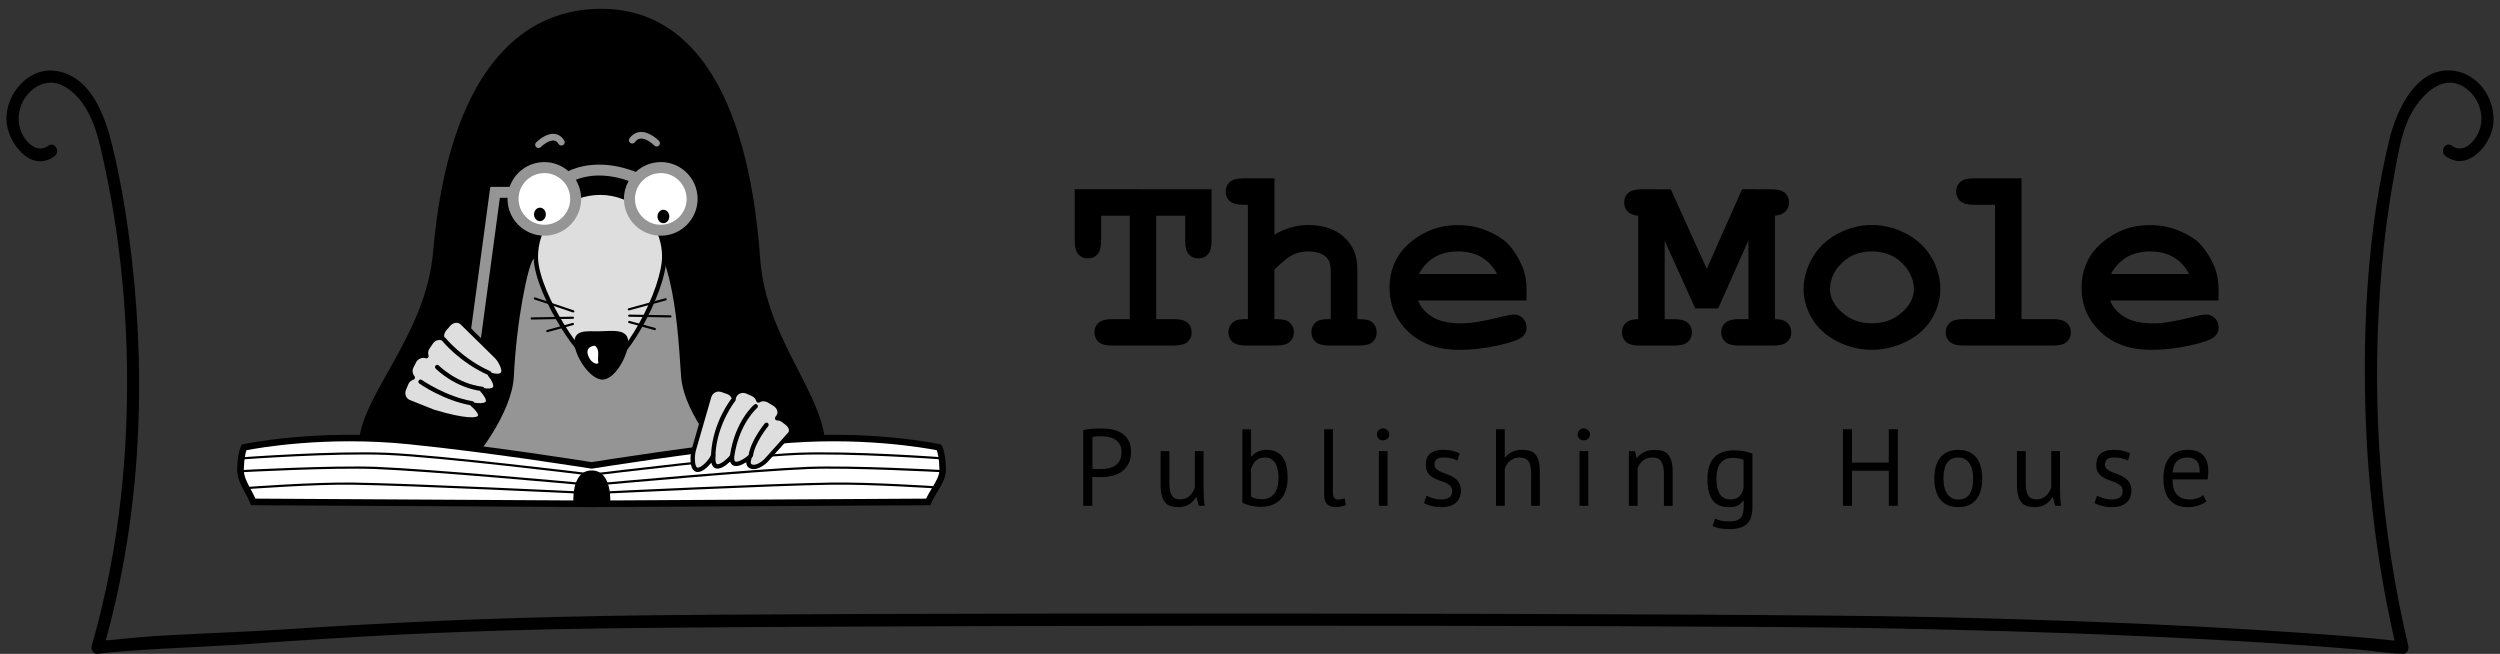 <svg width="195" height="51" viewBox="0 0 195 51" fill="none" xmlns="http://www.w3.org/2000/svg">
<rect x="0" y="0" width="195" height="51" fill="#333333" stroke="none"/>
<g clip-path="url(#clip0_272_5039)">
<path d="M64.408 35.121C64.408 30.742 59.759 26.605 59.295 20.181C58.31 6.653 53.589 0.685 46.903 0.685C39.485 0.685 34.84 7.389 33.791 19.577C33.202 26.428 27.953 30.87 27.953 34.992L46.182 36.434L64.411 35.121H64.408Z" fill="black"/>
<path d="M41.59 20.23C41.183 20.736 40.292 24.922 40.081 29.346C39.937 32.343 36.87 35.94 36.87 35.94L45.96 36.431L55.68 35.989L56.669 35.891C56.669 35.891 53.389 32.494 53.129 29.41C52.978 27.647 52.737 19.569 50.374 18.392C47.594 16.999 47.696 18.105 45.982 17.999C43.654 17.856 42.364 19.267 41.59 20.23Z" fill="#959595"/>
<path d="M41.998 11.548C41.934 11.548 41.866 11.522 41.817 11.473C41.715 11.375 41.715 11.213 41.817 11.111C41.892 11.035 42.575 10.367 43.262 10.446C43.473 10.469 43.775 10.578 44.009 10.96C44.084 11.08 44.047 11.239 43.926 11.314C43.805 11.39 43.647 11.352 43.571 11.231C43.469 11.065 43.349 10.978 43.201 10.96C42.828 10.918 42.337 11.314 42.179 11.473C42.13 11.522 42.062 11.548 41.998 11.548Z" fill="#959595"/>
<path d="M51.22 11.428C51.152 11.428 51.084 11.401 51.035 11.348C50.88 11.19 50.386 10.778 49.975 10.809C49.797 10.82 49.65 10.914 49.518 11.092C49.435 11.205 49.273 11.231 49.16 11.148C49.046 11.065 49.02 10.903 49.103 10.79C49.322 10.488 49.612 10.318 49.941 10.295C50.68 10.246 51.374 10.963 51.405 10.993C51.503 11.095 51.499 11.258 51.397 11.356C51.348 11.405 51.284 11.428 51.22 11.428Z" fill="#959595"/>
<path d="M46.148 36.302C46.148 36.302 53.823 35.057 60.438 34.392C67.611 33.671 73.249 34.894 73.249 34.894C73.249 34.894 73.501 35.294 73.532 36.597C73.55 37.484 72.837 38.137 72.407 39.148L46.148 39.299L19.758 39.148C19.327 38.137 18.742 37.484 18.765 36.597C18.795 35.294 19.048 34.894 19.048 34.894C19.048 34.894 24.686 33.671 31.859 34.392C38.473 35.057 46.148 36.302 46.148 36.302Z" fill="white"/>
<path d="M46.148 39.556L19.584 39.405L19.516 39.25C19.384 38.933 19.233 38.654 19.086 38.386C18.776 37.808 18.486 37.261 18.501 36.593C18.531 35.257 18.795 34.804 18.822 34.758L18.878 34.668L18.984 34.645C19.041 34.634 24.746 33.422 31.874 34.139C38.175 34.774 45.522 35.944 46.141 36.046C46.756 35.947 54.106 34.774 60.408 34.139C67.54 33.422 73.241 34.634 73.298 34.645L73.403 34.668L73.46 34.758C73.49 34.804 73.751 35.257 73.781 36.593C73.796 37.231 73.483 37.744 73.154 38.291C72.973 38.59 72.784 38.899 72.637 39.25L72.569 39.405L46.141 39.556H46.148ZM19.924 38.892L46.148 39.043L72.241 38.892C72.392 38.567 72.566 38.28 72.724 38.02C73.026 37.522 73.29 37.087 73.275 36.6C73.256 35.732 73.132 35.291 73.067 35.117C72.196 34.947 66.924 33.996 60.465 34.645C53.933 35.302 46.265 36.54 46.19 36.551L46.148 36.559L46.107 36.551C46.031 36.54 38.364 35.302 31.832 34.645C25.369 33.996 20.097 34.947 19.226 35.117C19.161 35.291 19.041 35.732 19.018 36.6C19.007 37.133 19.244 37.578 19.542 38.137C19.671 38.374 19.799 38.616 19.924 38.888V38.892Z" fill="black"/>
<path d="M46.748 36.959C46.748 36.959 58.023 35.581 62.132 35.404C66.242 35.226 73.498 35.755 73.498 35.755" fill="white"/>
<path d="M46.76 37.042L46.741 36.872C46.854 36.857 58.068 35.491 62.132 35.317C66.336 35.14 73.437 35.661 73.509 35.668L73.498 35.838C73.426 35.834 66.336 35.309 62.144 35.487C58.084 35.661 46.877 37.027 46.763 37.042H46.76Z" fill="black"/>
<path d="M73.524 36.747C73.524 36.747 66.419 36.366 63.053 36.498C58.842 36.661 47.043 37.744 47.043 37.744" fill="white"/>
<path d="M47.05 37.827L47.035 37.657C47.152 37.646 58.887 36.574 63.049 36.412C66.381 36.283 73.456 36.657 73.528 36.664L73.52 36.834C73.449 36.834 66.381 36.453 63.057 36.585C58.899 36.748 47.167 37.819 47.05 37.827Z" fill="black"/>
<path d="M72.868 38.005C72.868 38.005 67.992 37.676 64.845 37.722C60.374 37.782 47.099 38.42 47.099 38.42" fill="white"/>
<path d="M47.103 38.507L47.096 38.337C47.228 38.329 60.427 37.699 64.845 37.639C67.958 37.597 72.826 37.918 72.875 37.922L72.864 38.091C72.815 38.091 67.958 37.763 64.849 37.808C60.431 37.869 47.239 38.503 47.103 38.507Z" fill="black"/>
<path d="M45.609 36.959C45.609 36.959 34.334 35.581 30.225 35.404C25.976 35.223 18.859 35.755 18.859 35.755" fill="white"/>
<path d="M45.601 37.042C45.488 37.027 34.281 35.661 30.221 35.487C26.029 35.31 18.935 35.831 18.867 35.838L18.856 35.668C18.927 35.664 26.029 35.14 30.232 35.317C34.296 35.491 45.511 36.857 45.624 36.872L45.605 37.042H45.601Z" fill="black"/>
<path d="M18.837 36.748C18.837 36.748 25.942 36.367 29.308 36.499C33.519 36.661 45.318 37.744 45.318 37.744" fill="white"/>
<path d="M45.311 37.827C45.194 37.816 33.462 36.744 29.304 36.586C25.98 36.453 18.912 36.831 18.841 36.835L18.833 36.665C18.905 36.661 25.98 36.283 29.312 36.412C33.474 36.574 45.209 37.646 45.326 37.657L45.311 37.827Z" fill="black"/>
<path d="M19.165 38.073C19.165 38.073 24.369 37.68 27.515 37.722C31.987 37.782 45.262 38.42 45.262 38.42" fill="white"/>
<path d="M45.258 38.507C45.126 38.499 31.93 37.869 27.512 37.809C24.402 37.763 19.222 38.156 19.169 38.16L19.157 37.99C19.21 37.986 24.399 37.597 27.515 37.639C31.934 37.699 45.133 38.333 45.265 38.337L45.258 38.507Z" fill="black"/>
<path d="M44.73 39.299C44.73 39.299 44.499 36.695 46.152 36.695C47.805 36.695 47.597 39.299 47.597 39.299H44.73Z" fill="black"/>
<path d="M41.801 20.087C41.764 17.335 43.975 15.074 46.741 15.036C49.507 14.998 51.775 17.203 51.812 19.954C51.85 22.706 48.56 28.613 46.952 28.636C45.548 28.655 41.839 22.842 41.801 20.09V20.087Z" fill="#DEDEDE"/>
<path d="M46.941 28.806C46.069 28.806 44.703 27.096 43.715 25.492C42.718 23.876 41.647 21.611 41.628 20.09C41.59 17.248 43.881 14.904 46.737 14.866C48.126 14.847 49.427 15.368 50.416 16.327C51.408 17.29 51.963 18.577 51.982 19.954C52.005 21.513 51.046 23.793 50.148 25.405C49.703 26.198 48.163 28.791 46.952 28.81H46.945L46.941 28.806ZM46.805 15.206C46.782 15.206 46.76 15.206 46.737 15.206C44.073 15.24 41.934 17.429 41.968 20.083C41.986 21.532 43.032 23.733 44.005 25.307C45.152 27.164 46.356 28.459 46.941 28.459H46.945C47.605 28.451 48.771 27.152 49.846 25.231C50.952 23.253 51.654 21.181 51.639 19.954C51.62 18.667 51.103 17.467 50.178 16.569C49.269 15.685 48.073 15.202 46.809 15.202L46.805 15.206Z" fill="black"/>
<path d="M44.805 26.726C44.79 25.673 45.79 25.854 46.76 25.839C47.73 25.824 48.986 25.605 49.001 26.658C49.016 27.711 47.971 29.598 47.001 29.61C46.031 29.621 44.82 27.779 44.805 26.722V26.726Z" fill="black"/>
<path d="M46.379 26.964C46.379 26.964 45.613 27.009 45.877 27.73C46.141 28.451 46.752 28.474 46.665 28.232C46.578 27.99 46.839 27.205 46.382 26.964H46.379Z" fill="white"/>
<path d="M61.419 33.03L61.11 32.788C60.955 32.667 60.782 32.614 60.623 32.618L60.721 32.475C60.932 32.169 60.785 31.724 60.404 31.493L60.004 31.252C59.717 31.078 59.382 31.082 59.163 31.237C59.102 31.025 58.948 30.837 58.725 30.735L58.299 30.542C57.887 30.357 57.416 30.535 57.261 30.935L57.234 31.006C57.151 30.81 56.993 30.644 56.774 30.565L56.333 30.41C55.906 30.259 55.446 30.501 55.318 30.931L54.118 35.087C54.001 35.487 53.944 36.491 54.337 36.631C54.729 36.77 55.438 35.989 55.597 35.604L55.65 35.476C55.608 35.864 55.638 36.261 55.857 36.359C56.178 36.502 56.804 35.978 57.102 35.6C57.084 35.846 57.117 36.061 57.261 36.148C57.536 36.314 58.133 35.955 58.476 35.653C58.382 35.925 58.34 36.208 58.487 36.321C58.895 36.653 59.593 36.106 59.77 35.91L61.612 33.852C61.804 33.637 61.717 33.267 61.419 33.033V33.03Z" fill="#DEDEDE"/>
<path d="M54.431 36.819C54.378 36.819 54.325 36.812 54.276 36.793C53.703 36.589 53.854 35.37 53.952 35.042L55.152 30.886C55.223 30.629 55.397 30.422 55.631 30.301C55.865 30.18 56.133 30.161 56.386 30.248L56.827 30.403C56.978 30.455 57.11 30.546 57.216 30.659C57.31 30.531 57.442 30.429 57.597 30.365C57.842 30.263 58.121 30.27 58.367 30.384L58.793 30.576C58.989 30.663 59.148 30.814 59.246 30.999C59.506 30.905 59.819 30.942 60.087 31.105L60.487 31.346C60.736 31.494 60.91 31.727 60.966 31.988C61.004 32.165 60.985 32.339 60.906 32.49C61.012 32.524 61.114 32.581 61.208 32.652L61.517 32.894C61.725 33.056 61.853 33.279 61.872 33.509C61.887 33.683 61.838 33.841 61.729 33.962L59.887 36.019C59.717 36.212 58.91 36.887 58.37 36.45C58.261 36.363 58.208 36.231 58.208 36.053C57.861 36.276 57.434 36.453 57.159 36.287C57.057 36.227 56.989 36.129 56.952 36C56.627 36.314 56.133 36.676 55.774 36.514C55.627 36.446 55.529 36.302 55.484 36.087C55.208 36.442 54.782 36.816 54.423 36.819H54.431ZM56.069 30.538C55.974 30.538 55.876 30.561 55.789 30.606C55.638 30.686 55.529 30.818 55.48 30.98L54.28 35.136C54.159 35.559 54.167 36.393 54.389 36.468C54.627 36.555 55.269 35.936 55.435 35.536L55.487 35.408C55.521 35.328 55.605 35.287 55.688 35.306C55.77 35.328 55.823 35.404 55.816 35.491C55.77 35.925 55.838 36.163 55.925 36.2C56.099 36.28 56.631 35.913 56.967 35.491C57.012 35.43 57.095 35.411 57.163 35.438C57.234 35.464 57.276 35.536 57.272 35.611C57.253 35.853 57.299 35.97 57.348 35.997C57.491 36.083 57.978 35.857 58.363 35.521C58.423 35.468 58.506 35.464 58.57 35.51C58.635 35.551 58.661 35.634 58.635 35.706C58.533 36.004 58.551 36.155 58.589 36.185C58.876 36.416 59.453 35.997 59.638 35.793L61.48 33.736C61.536 33.675 61.54 33.596 61.536 33.543C61.525 33.411 61.438 33.271 61.31 33.169L61 32.928C60.887 32.837 60.748 32.788 60.627 32.796C60.563 32.8 60.502 32.766 60.468 32.709C60.434 32.652 60.442 32.581 60.476 32.528L60.574 32.384C60.653 32.271 60.646 32.147 60.631 32.067C60.593 31.901 60.48 31.746 60.31 31.648L59.91 31.407C59.691 31.274 59.427 31.263 59.253 31.384C59.208 31.414 59.151 31.422 59.099 31.403C59.046 31.384 59.008 31.343 58.993 31.29C58.94 31.116 58.816 30.973 58.65 30.897L58.223 30.705C58.061 30.633 57.88 30.629 57.725 30.693C57.582 30.754 57.472 30.863 57.419 31.003L57.393 31.075C57.367 31.139 57.306 31.184 57.234 31.184C57.167 31.184 57.102 31.142 57.076 31.078C57.008 30.916 56.88 30.791 56.714 30.735L56.272 30.58C56.204 30.557 56.136 30.546 56.069 30.546V30.538Z" fill="black"/>
<path d="M58.944 31.682C58.944 31.682 57.518 32.879 57.11 35.502L58.944 31.682Z" fill="#DEDEDE"/>
<path d="M57.114 35.676C57.114 35.676 57.095 35.676 57.087 35.676C56.993 35.661 56.929 35.574 56.944 35.48C57.355 32.822 58.774 31.607 58.834 31.554C58.906 31.494 59.016 31.501 59.076 31.577C59.136 31.648 59.129 31.758 59.057 31.818C59.042 31.829 57.676 33.011 57.284 35.532C57.269 35.615 57.197 35.676 57.114 35.676Z" fill="black"/>
<path d="M57.219 31.161C57.219 31.161 55.789 32.928 55.638 35.374L57.219 31.161Z" fill="#DEDEDE"/>
<path d="M55.635 35.547C55.635 35.547 55.627 35.547 55.623 35.547C55.529 35.54 55.457 35.461 55.465 35.366C55.62 32.894 57.023 31.131 57.084 31.055C57.144 30.984 57.25 30.973 57.325 31.029C57.397 31.09 57.412 31.195 57.352 31.271C57.336 31.29 55.955 33.03 55.808 35.385C55.801 35.476 55.729 35.547 55.638 35.547H55.635Z" fill="black"/>
<path d="M59.785 33.136C59.785 33.136 58.718 34.434 58.563 35.529L59.785 33.136Z" fill="#DEDEDE"/>
<path d="M58.563 35.699C58.563 35.699 58.548 35.699 58.54 35.699C58.446 35.687 58.382 35.6 58.393 35.506C58.551 34.377 59.608 33.083 59.653 33.026C59.714 32.954 59.823 32.943 59.895 33.003C59.966 33.064 59.978 33.173 59.917 33.245C59.906 33.256 58.876 34.521 58.733 35.555C58.721 35.642 58.646 35.702 58.563 35.702V35.699Z" fill="black"/>
<path d="M42.458 17.958C43.806 17.958 44.899 16.864 44.899 15.515C44.899 14.167 43.806 13.073 42.458 13.073C41.11 13.073 40.017 14.167 40.017 15.515C40.017 16.864 41.11 17.958 42.458 17.958Z" fill="white"/>
<path d="M51.541 17.958C52.889 17.958 53.982 16.864 53.982 15.515C53.982 14.167 52.889 13.073 51.541 13.073C50.192 13.073 49.099 14.167 49.099 15.515C49.099 16.864 50.192 17.958 51.541 17.958Z" fill="white"/>
<path d="M51.541 12.643C50.79 12.643 50.107 12.937 49.593 13.409C46.903 12.367 45.032 13.009 44.337 13.349C43.831 12.911 43.179 12.643 42.458 12.643C41.205 12.643 40.137 13.454 39.749 14.575H38.243L35.998 31.206L36.847 31.32L38.99 15.429H39.59C39.59 15.455 39.587 15.481 39.587 15.512C39.587 17.097 40.873 18.384 42.458 18.384C44.043 18.384 45.33 17.097 45.33 15.512C45.33 14.968 45.175 14.459 44.911 14.024C45.563 13.756 46.997 13.394 49.035 14.111C48.801 14.527 48.669 15.002 48.669 15.512C48.669 17.097 49.956 18.384 51.541 18.384C53.125 18.384 54.412 17.097 54.412 15.512C54.412 13.926 53.125 12.639 51.541 12.639V12.643ZM42.462 17.531C41.352 17.531 40.447 16.625 40.447 15.515C40.447 14.406 41.352 13.5 42.462 13.5C43.571 13.5 44.477 14.406 44.477 15.515C44.477 16.625 43.571 17.531 42.462 17.531ZM51.541 17.531C50.431 17.531 49.526 16.625 49.526 15.515C49.526 14.406 50.431 13.5 51.541 13.5C52.65 13.5 53.556 14.406 53.556 15.515C53.556 16.625 52.65 17.531 51.541 17.531Z" fill="#959595"/>
<path d="M42.115 17.248C42.369 17.248 42.575 17.013 42.575 16.723C42.575 16.433 42.369 16.198 42.115 16.198C41.86 16.198 41.654 16.433 41.654 16.723C41.654 17.013 41.86 17.248 42.115 17.248Z" fill="black"/>
<path d="M51.744 17.41C51.998 17.41 52.205 17.175 52.205 16.886C52.205 16.596 51.998 16.361 51.744 16.361C51.49 16.361 51.284 16.596 51.284 16.886C51.284 17.175 51.49 17.41 51.744 17.41Z" fill="black"/>
<path d="M38.715 27.806L36.043 25.182C35.768 24.911 35.285 24.967 34.991 25.303L34.681 25.658C34.492 25.877 34.428 26.152 34.492 26.386C34.187 26.288 33.828 26.409 33.628 26.707L33.364 27.096C33.217 27.311 33.191 27.568 33.262 27.787C32.904 27.666 32.496 27.817 32.315 28.168L32.1 28.587C31.949 28.881 32.002 29.221 32.202 29.455C31.983 29.519 31.787 29.678 31.689 29.916L31.508 30.35C31.334 30.765 31.53 31.233 31.938 31.373L33.798 32.12C36.017 32.788 37.273 32.879 37.432 32.498C37.541 32.237 37.202 31.841 36.858 31.561C37.315 31.656 37.9 31.671 38.036 31.407C38.16 31.165 37.892 30.75 37.59 30.429C37.983 30.512 38.432 30.516 38.579 30.297C38.749 30.044 38.489 29.561 38.213 29.229C38.583 29.338 39.013 29.38 39.187 29.183C39.462 28.87 38.971 28.059 38.715 27.806Z" fill="#DEDEDE"/>
<path d="M36.741 32.89C36.096 32.89 35.096 32.686 33.753 32.282L31.878 31.531C31.651 31.452 31.466 31.282 31.361 31.052C31.251 30.81 31.247 30.531 31.353 30.282L31.534 29.848C31.617 29.644 31.764 29.481 31.949 29.376C31.81 29.104 31.81 28.783 31.949 28.504L32.164 28.085C32.338 27.749 32.693 27.556 33.055 27.572C33.047 27.371 33.108 27.168 33.225 26.994L33.489 26.605C33.678 26.326 33.987 26.167 34.304 26.175C34.308 25.948 34.398 25.722 34.56 25.537L34.87 25.182C35.055 24.967 35.315 24.839 35.579 24.831C35.809 24.82 36.017 24.899 36.172 25.054L38.843 27.677C39.122 27.953 39.696 28.866 39.326 29.289C39.16 29.478 38.873 29.504 38.613 29.474C38.779 29.753 38.915 30.119 38.734 30.384C38.587 30.602 38.281 30.652 38.005 30.644C38.183 30.901 38.33 31.225 38.198 31.478C38.058 31.746 37.681 31.795 37.353 31.788C37.549 32.018 37.707 32.305 37.602 32.558C37.511 32.777 37.228 32.886 36.753 32.886L36.741 32.89ZM33.013 27.915C32.791 27.915 32.576 28.04 32.466 28.243L32.251 28.662C32.138 28.885 32.168 29.149 32.33 29.342C32.368 29.387 32.379 29.448 32.364 29.5C32.349 29.553 32.304 29.599 32.247 29.617C32.066 29.67 31.919 29.802 31.847 29.98L31.666 30.414C31.598 30.576 31.602 30.757 31.67 30.912C31.734 31.055 31.851 31.161 31.994 31.21L33.866 31.958C36.496 32.746 37.221 32.565 37.277 32.429C37.322 32.316 37.157 32.022 36.753 31.69C36.692 31.64 36.673 31.554 36.708 31.482C36.741 31.41 36.817 31.372 36.896 31.388C37.44 31.497 37.824 31.441 37.889 31.32C37.945 31.214 37.817 30.904 37.473 30.538C37.421 30.485 37.413 30.402 37.451 30.338C37.489 30.274 37.564 30.24 37.636 30.255C38.077 30.35 38.379 30.297 38.447 30.195C38.538 30.063 38.379 29.685 38.089 29.334C38.039 29.278 38.036 29.195 38.077 29.13C38.119 29.066 38.198 29.04 38.27 29.062C38.643 29.176 38.968 29.18 39.062 29.07C39.221 28.885 38.881 28.202 38.598 27.926L35.926 25.303C35.84 25.22 35.719 25.175 35.587 25.178C35.417 25.186 35.247 25.269 35.123 25.412L34.813 25.767C34.67 25.933 34.609 26.152 34.658 26.341C34.674 26.401 34.658 26.465 34.609 26.507C34.564 26.549 34.5 26.564 34.44 26.545C34.194 26.469 33.919 26.571 33.768 26.798L33.504 27.186C33.394 27.349 33.364 27.549 33.425 27.73C33.444 27.79 33.425 27.858 33.383 27.904C33.338 27.949 33.27 27.964 33.21 27.945C33.145 27.922 33.081 27.911 33.013 27.911V27.915Z" fill="black"/>
<path d="M36.824 31.625C36.824 31.625 36.806 31.625 36.798 31.625C34.647 31.267 32.783 29.972 32.704 29.916C32.628 29.863 32.61 29.753 32.662 29.678C32.715 29.599 32.825 29.58 32.9 29.636C32.919 29.648 34.779 30.942 36.851 31.29C36.945 31.305 37.005 31.395 36.99 31.486C36.975 31.569 36.904 31.629 36.821 31.629L36.824 31.625Z" fill="black"/>
<path d="M37.613 30.505C37.613 30.505 37.598 30.505 37.594 30.505C35.489 30.255 34.04 28.81 33.979 28.749C33.911 28.681 33.915 28.576 33.979 28.508C34.047 28.44 34.157 28.44 34.221 28.508C34.236 28.523 35.651 29.931 37.632 30.165C37.726 30.176 37.794 30.263 37.783 30.354C37.772 30.44 37.7 30.505 37.613 30.505Z" fill="black"/>
<path d="M38.172 29.281C38.149 29.281 38.126 29.278 38.104 29.266C35.851 28.266 34.53 26.635 34.474 26.567C34.413 26.492 34.428 26.386 34.5 26.326C34.575 26.265 34.681 26.281 34.742 26.352C34.753 26.367 36.07 27.987 38.239 28.953C38.326 28.991 38.364 29.093 38.326 29.18C38.3 29.244 38.236 29.281 38.168 29.281H38.172Z" fill="black"/>
<path d="M49.05 24.216C49.012 24.216 48.978 24.19 48.967 24.152C48.956 24.107 48.982 24.058 49.028 24.046L51.895 23.265C51.941 23.253 51.99 23.28 52.001 23.325C52.012 23.37 51.986 23.42 51.941 23.431L49.073 24.212C49.073 24.212 49.058 24.212 49.05 24.212V24.216Z" fill="black"/>
<path d="M52.291 24.763L49.077 24.707C49.027 24.707 48.99 24.665 48.993 24.62C48.993 24.571 49.042 24.537 49.08 24.537L52.295 24.593C52.344 24.593 52.382 24.635 52.378 24.68C52.378 24.726 52.34 24.763 52.291 24.763Z" fill="black"/>
<path d="M51.076 25.749C51.076 25.749 51.061 25.749 51.054 25.749L49.058 25.198C49.012 25.186 48.986 25.137 48.997 25.092C49.009 25.047 49.058 25.02 49.103 25.031L51.099 25.582C51.144 25.594 51.171 25.643 51.159 25.688C51.148 25.726 51.114 25.752 51.076 25.752V25.749Z" fill="black"/>
<path d="M44.715 24.374C44.715 24.374 44.696 24.374 44.688 24.371L41.696 23.363C41.651 23.348 41.628 23.299 41.643 23.253C41.658 23.208 41.707 23.185 41.752 23.201L44.745 24.208C44.79 24.223 44.813 24.272 44.797 24.318C44.786 24.352 44.752 24.374 44.718 24.374H44.715Z" fill="black"/>
<path d="M41.473 24.925C41.428 24.925 41.39 24.888 41.386 24.842C41.386 24.793 41.424 24.756 41.469 24.756L44.684 24.699C44.73 24.695 44.771 24.737 44.771 24.782C44.771 24.831 44.733 24.869 44.688 24.869L41.473 24.925Z" fill="black"/>
<path d="M42.688 25.911C42.651 25.911 42.617 25.884 42.605 25.846C42.594 25.801 42.62 25.752 42.666 25.741L44.662 25.19C44.707 25.178 44.756 25.205 44.767 25.25C44.779 25.295 44.752 25.344 44.707 25.356L42.711 25.907C42.711 25.907 42.696 25.907 42.688 25.907V25.911Z" fill="black"/>
<path d="M90.183 16.827V24.891H91.571C92.067 24.891 92.421 24.988 92.633 25.179C92.845 25.369 92.951 25.621 92.951 25.926C92.951 26.232 92.845 26.475 92.633 26.665C92.421 26.855 92.067 26.953 91.571 26.953H86.747C86.251 26.953 85.898 26.855 85.685 26.665C85.473 26.475 85.367 26.223 85.367 25.918C85.367 25.612 85.473 25.369 85.685 25.179C85.898 24.988 86.251 24.891 86.747 24.891H88.122V16.827H85.889V18.777C85.889 19.273 85.791 19.627 85.601 19.839C85.411 20.052 85.159 20.158 84.854 20.158C84.549 20.158 84.306 20.052 84.115 19.839C83.925 19.627 83.828 19.273 83.828 18.777V14.756L94.503 14.765V18.777C94.503 19.273 94.406 19.627 94.216 19.839C94.026 20.052 93.774 20.158 93.469 20.158C93.163 20.158 92.92 20.052 92.73 19.839C92.54 19.627 92.443 19.273 92.443 18.777V16.827H90.183Z" fill="black"/>
<path d="M99.408 13.911V18.304C99.837 18.048 100.27 17.862 100.708 17.738C101.146 17.614 101.592 17.552 102.039 17.552C102.751 17.552 103.383 17.672 103.941 17.915C104.498 18.158 104.958 18.539 105.325 19.056C105.692 19.574 105.873 20.233 105.873 21.02V24.891C106.395 24.891 106.736 24.94 106.899 25.041C107.222 25.249 107.381 25.546 107.381 25.926C107.381 26.227 107.279 26.475 107.072 26.665C106.864 26.855 106.51 26.953 106.015 26.953H103.662C103.171 26.953 102.822 26.855 102.61 26.665C102.397 26.475 102.291 26.223 102.291 25.917C102.291 25.541 102.45 25.249 102.773 25.041C102.941 24.935 103.282 24.882 103.799 24.891V21.162C103.799 20.631 103.68 20.259 103.436 20.047C103.122 19.76 102.654 19.614 102.039 19.614C101.584 19.614 101.181 19.702 100.827 19.879C100.474 20.056 100 20.441 99.403 21.029V24.891C99.934 24.891 100.275 24.94 100.429 25.041C100.757 25.249 100.92 25.546 100.92 25.926C100.92 26.227 100.814 26.475 100.602 26.665C100.39 26.855 100.036 26.953 99.54 26.953H97.197C96.701 26.953 96.347 26.855 96.135 26.665C95.923 26.475 95.817 26.223 95.817 25.917C95.817 25.541 95.981 25.249 96.308 25.041C96.467 24.935 96.812 24.882 97.334 24.891V15.973H96.98C96.485 15.973 96.131 15.876 95.919 15.685C95.706 15.495 95.6 15.243 95.6 14.938C95.6 14.632 95.706 14.389 95.919 14.199C96.131 14.009 96.485 13.911 96.98 13.911H99.39H99.408Z" fill="black"/>
<path d="M119.06 23.436H110.605C110.817 23.971 111.198 24.405 111.746 24.732C112.29 25.059 113.033 25.223 113.962 25.223C114.727 25.223 115.739 25.059 117.008 24.732C117.53 24.599 117.893 24.533 118.096 24.533C118.371 24.533 118.601 24.63 118.791 24.825C118.976 25.02 119.074 25.263 119.074 25.559C119.074 25.829 118.972 26.055 118.773 26.245C118.503 26.493 117.853 26.727 116.814 26.953C115.775 27.178 114.775 27.289 113.82 27.289C112.17 27.289 110.853 26.824 109.866 25.891C108.88 24.958 108.385 23.812 108.385 22.454C108.385 21.007 108.92 19.826 109.99 18.919C111.061 18.012 112.29 17.557 113.683 17.557C114.519 17.557 115.288 17.703 115.991 17.999C116.69 18.295 117.212 18.614 117.552 18.954C118.034 19.45 118.432 20.065 118.746 20.795C118.959 21.304 119.069 21.896 119.069 22.564V23.44L119.06 23.436ZM116.779 21.374C116.465 20.786 116.053 20.344 115.54 20.052C115.032 19.76 114.426 19.614 113.723 19.614C113.02 19.614 112.423 19.76 111.914 20.052C111.405 20.344 110.99 20.786 110.667 21.374H116.779Z" fill="black"/>
<path d="M129.846 18.751V24.896H130.589C131.085 24.896 131.438 24.993 131.651 25.183C131.863 25.373 131.969 25.625 131.969 25.931C131.969 26.236 131.863 26.479 131.651 26.669C131.438 26.86 131.085 26.957 130.589 26.957H127.887C127.392 26.957 127.038 26.86 126.826 26.669C126.614 26.479 126.508 26.227 126.508 25.922C126.508 25.617 126.614 25.373 126.817 25.183C127.025 24.993 127.348 24.896 127.781 24.896V16.831C127.419 16.8 127.144 16.689 126.963 16.499C126.777 16.314 126.684 16.079 126.684 15.796C126.684 15.486 126.791 15.239 127.003 15.048C127.215 14.858 127.569 14.761 128.064 14.761L130.324 14.77L133.128 20.972L135.883 14.756L138.165 14.765C138.66 14.765 139.014 14.858 139.226 15.048C139.438 15.234 139.545 15.486 139.545 15.791C139.545 16.075 139.452 16.309 139.262 16.495C139.076 16.681 138.802 16.791 138.448 16.827V24.891C138.881 24.891 139.204 24.988 139.412 25.183C139.62 25.378 139.721 25.625 139.721 25.926C139.721 26.227 139.615 26.475 139.403 26.665C139.191 26.855 138.837 26.953 138.342 26.953H135.626C135.135 26.953 134.786 26.855 134.574 26.665C134.362 26.475 134.255 26.223 134.255 25.918C134.255 25.612 134.362 25.369 134.574 25.179C134.786 24.988 135.135 24.891 135.626 24.891H136.378V18.747L134.017 24.055H132.226L129.833 18.747L129.846 18.751Z" fill="black"/>
<path d="M151.343 22.56C151.343 23.352 151.122 24.117 150.684 24.856C150.246 25.594 149.592 26.187 148.725 26.625C147.858 27.063 146.952 27.284 146.005 27.284C145.059 27.284 144.17 27.067 143.312 26.634C142.454 26.201 141.8 25.612 141.353 24.869C140.902 24.126 140.681 23.347 140.681 22.538C140.681 21.728 140.907 20.905 141.366 20.109C141.826 19.313 142.476 18.689 143.33 18.233C144.183 17.778 145.077 17.548 146.01 17.548C146.943 17.548 147.85 17.782 148.721 18.247C149.588 18.711 150.242 19.339 150.684 20.127C151.127 20.914 151.348 21.724 151.348 22.555L151.343 22.56ZM149.282 22.569C149.282 21.905 149.044 21.294 148.57 20.737C147.92 19.985 147.067 19.609 146.005 19.609C145.072 19.609 144.298 19.905 143.675 20.503C143.051 21.1 142.742 21.79 142.742 22.573C142.742 23.214 143.056 23.816 143.688 24.378C144.316 24.94 145.09 25.218 146.01 25.218C146.93 25.218 147.712 24.94 148.34 24.378C148.968 23.82 149.287 23.214 149.287 22.564L149.282 22.569Z" fill="black"/>
<path d="M157.676 13.911V24.891H160.148C160.643 24.891 160.997 24.988 161.209 25.179C161.422 25.369 161.528 25.621 161.528 25.926C161.528 26.232 161.422 26.475 161.209 26.665C160.997 26.855 160.643 26.953 160.148 26.953H153.143C152.648 26.953 152.294 26.855 152.082 26.665C151.869 26.475 151.763 26.223 151.763 25.917C151.763 25.612 151.869 25.369 152.082 25.179C152.294 24.988 152.648 24.891 153.143 24.891H155.615V15.973H153.957C153.466 15.973 153.117 15.876 152.9 15.685C152.688 15.495 152.577 15.243 152.577 14.938C152.577 14.632 152.683 14.389 152.895 14.199C153.108 14.009 153.461 13.911 153.957 13.911H157.676Z" fill="black"/>
<path d="M173.039 23.436H164.584C164.796 23.971 165.176 24.405 165.725 24.732C166.268 25.059 167.011 25.223 167.94 25.223C168.705 25.223 169.718 25.059 170.987 24.732C171.509 24.599 171.872 24.533 172.075 24.533C172.349 24.533 172.579 24.63 172.769 24.825C172.955 25.02 173.052 25.263 173.052 25.559C173.052 25.829 172.951 26.055 172.752 26.245C172.482 26.493 171.832 26.727 170.792 26.953C169.753 27.178 168.754 27.289 167.799 27.289C166.149 27.289 164.831 26.824 163.845 25.891C162.859 24.958 162.364 23.812 162.364 22.454C162.364 21.007 162.899 19.826 163.969 18.919C165.039 18.012 166.268 17.557 167.661 17.557C168.497 17.557 169.267 17.703 169.97 17.999C170.673 18.295 171.19 18.614 171.531 18.954C172.013 19.45 172.411 20.065 172.725 20.795C172.937 21.304 173.048 21.896 173.048 22.564V23.44L173.039 23.436ZM170.757 21.374C170.443 20.786 170.032 20.344 169.523 20.052C169.015 19.76 168.409 19.614 167.706 19.614C167.003 19.614 166.406 19.76 165.897 20.052C165.388 20.344 164.973 20.786 164.65 21.374H170.762H170.757Z" fill="black"/>
<path d="M84.496 33.544C84.713 33.491 84.947 33.46 85.195 33.442C85.442 33.425 85.69 33.416 85.938 33.416C86.198 33.416 86.464 33.442 86.734 33.491C87.003 33.54 87.251 33.637 87.472 33.774C87.693 33.911 87.874 34.097 88.011 34.336C88.153 34.575 88.219 34.88 88.219 35.247C88.219 35.614 88.153 35.92 88.025 36.167C87.892 36.419 87.72 36.623 87.503 36.778C87.286 36.933 87.039 37.048 86.76 37.114C86.481 37.18 86.194 37.216 85.898 37.216H85.756C85.69 37.216 85.624 37.216 85.553 37.216C85.482 37.216 85.411 37.207 85.345 37.203C85.278 37.198 85.23 37.189 85.199 37.185V39.454H84.491V33.544H84.496ZM85.955 34.031C85.809 34.031 85.663 34.031 85.531 34.039C85.398 34.048 85.287 34.062 85.208 34.084V36.557C85.234 36.57 85.283 36.574 85.345 36.579C85.407 36.579 85.473 36.583 85.539 36.588C85.606 36.588 85.672 36.588 85.734 36.588H85.871C86.066 36.588 86.256 36.57 86.446 36.53C86.636 36.49 86.809 36.428 86.963 36.331C87.118 36.234 87.242 36.097 87.335 35.924C87.428 35.752 87.476 35.522 87.476 35.252C87.476 35.017 87.432 34.822 87.344 34.668C87.255 34.513 87.14 34.385 86.994 34.292C86.848 34.199 86.685 34.132 86.504 34.093C86.322 34.053 86.141 34.031 85.96 34.031H85.955Z" fill="black"/>
<path d="M91.213 35.19V37.618C91.213 37.84 91.227 38.034 91.253 38.202C91.28 38.37 91.324 38.508 91.386 38.618C91.448 38.729 91.532 38.813 91.642 38.87C91.748 38.928 91.885 38.954 92.053 38.954C92.208 38.954 92.341 38.932 92.46 38.883C92.58 38.835 92.686 38.769 92.779 38.684C92.872 38.6 92.956 38.503 93.026 38.392C93.097 38.282 93.155 38.163 93.199 38.039V35.19H93.88V38.242C93.88 38.446 93.889 38.658 93.902 38.879C93.915 39.1 93.942 39.291 93.973 39.454H93.504L93.332 38.782H93.287C93.155 39.003 92.982 39.189 92.761 39.335C92.54 39.481 92.257 39.556 91.916 39.556C91.691 39.556 91.487 39.529 91.315 39.476C91.142 39.423 90.997 39.326 90.882 39.189C90.767 39.052 90.678 38.87 90.616 38.64C90.554 38.41 90.528 38.118 90.528 37.764V35.19H91.209H91.213Z" fill="black"/>
<path d="M96.9 33.487H97.581V35.61H97.617C97.749 35.446 97.913 35.318 98.117 35.225C98.32 35.132 98.537 35.088 98.775 35.088C99.328 35.088 99.739 35.265 100.018 35.614C100.292 35.968 100.434 36.512 100.434 37.251C100.434 37.99 100.252 38.561 99.89 38.95C99.527 39.335 99.014 39.529 98.355 39.529C98.037 39.529 97.749 39.494 97.489 39.428C97.228 39.361 97.033 39.286 96.905 39.206V33.482L96.9 33.487ZM98.656 35.685C98.373 35.685 98.143 35.765 97.966 35.924C97.789 36.083 97.661 36.309 97.581 36.596V38.746C97.688 38.808 97.82 38.857 97.975 38.888C98.13 38.919 98.289 38.937 98.453 38.937C98.837 38.937 99.147 38.8 99.377 38.525C99.607 38.251 99.722 37.826 99.722 37.247C99.722 37.026 99.7 36.818 99.66 36.623C99.62 36.428 99.558 36.265 99.474 36.128C99.39 35.99 99.279 35.884 99.147 35.805C99.014 35.725 98.851 35.685 98.656 35.685Z" fill="black"/>
<path d="M103.967 38.406C103.967 38.605 104.003 38.746 104.069 38.831C104.135 38.914 104.233 38.959 104.361 38.959C104.436 38.959 104.516 38.954 104.6 38.941C104.684 38.928 104.781 38.906 104.891 38.866L104.967 39.401C104.874 39.445 104.75 39.485 104.586 39.512C104.423 39.538 104.286 39.556 104.166 39.556C103.91 39.556 103.702 39.485 103.534 39.339C103.37 39.193 103.286 38.95 103.286 38.6V33.482H103.967V38.401V38.406Z" fill="black"/>
<path d="M107.403 33.894C107.403 33.761 107.448 33.65 107.536 33.557C107.624 33.464 107.735 33.416 107.872 33.416C108.009 33.416 108.124 33.464 108.221 33.557C108.319 33.65 108.367 33.765 108.367 33.894C108.367 34.022 108.319 34.132 108.221 34.217C108.124 34.3 108.009 34.345 107.872 34.345C107.735 34.345 107.624 34.3 107.536 34.217C107.448 34.132 107.403 34.022 107.403 33.894ZM107.549 35.19H108.23V39.454H107.549V35.19Z" fill="black"/>
<path d="M113.272 38.295C113.272 38.123 113.219 37.99 113.117 37.892C113.015 37.795 112.887 37.716 112.737 37.649C112.586 37.583 112.423 37.521 112.241 37.463C112.06 37.401 111.896 37.326 111.746 37.233C111.596 37.141 111.467 37.021 111.366 36.871C111.264 36.725 111.211 36.526 111.211 36.273C111.211 35.862 111.326 35.566 111.56 35.375C111.795 35.185 112.117 35.088 112.533 35.088C112.838 35.088 113.099 35.114 113.307 35.167C113.515 35.221 113.696 35.287 113.847 35.358L113.683 35.92C113.55 35.858 113.395 35.8 113.21 35.752C113.024 35.703 112.829 35.681 112.617 35.681C112.365 35.681 112.184 35.725 112.069 35.809C111.954 35.893 111.892 36.043 111.892 36.251C111.892 36.397 111.945 36.512 112.047 36.596C112.148 36.68 112.277 36.751 112.427 36.818C112.577 36.884 112.741 36.946 112.922 37.008C113.104 37.07 113.267 37.154 113.418 37.255C113.568 37.357 113.696 37.486 113.798 37.645C113.9 37.8 113.953 38.008 113.953 38.264C113.953 38.446 113.922 38.618 113.864 38.777C113.802 38.937 113.714 39.074 113.586 39.189C113.462 39.304 113.307 39.392 113.121 39.459C112.936 39.525 112.719 39.556 112.467 39.556C112.144 39.556 111.865 39.525 111.64 39.463C111.414 39.401 111.224 39.326 111.069 39.242L111.273 38.662C111.405 38.737 111.574 38.804 111.786 38.866C111.998 38.928 112.21 38.959 112.427 38.959C112.67 38.959 112.874 38.91 113.033 38.813C113.192 38.715 113.272 38.543 113.272 38.291V38.295Z" fill="black"/>
<path d="M119.427 39.454V37.026C119.427 36.804 119.414 36.61 119.388 36.442C119.361 36.274 119.317 36.136 119.246 36.021C119.18 35.911 119.087 35.827 118.968 35.769C118.853 35.712 118.698 35.685 118.512 35.685C118.247 35.685 118.004 35.774 117.787 35.946C117.57 36.119 117.433 36.344 117.371 36.614V39.454H116.69V33.482H117.371V35.667H117.407C117.552 35.491 117.734 35.349 117.942 35.247C118.149 35.141 118.406 35.088 118.711 35.088C118.95 35.088 119.158 35.114 119.335 35.168C119.512 35.221 119.657 35.318 119.772 35.455C119.887 35.592 119.976 35.774 120.029 36.004C120.082 36.234 120.109 36.526 120.109 36.88V39.454H119.427Z" fill="black"/>
<path d="M123.058 33.894C123.058 33.761 123.102 33.65 123.191 33.557C123.279 33.464 123.39 33.416 123.527 33.416C123.664 33.416 123.779 33.464 123.876 33.557C123.974 33.65 124.022 33.765 124.022 33.894C124.022 34.022 123.974 34.132 123.876 34.217C123.779 34.3 123.664 34.345 123.527 34.345C123.39 34.345 123.279 34.3 123.191 34.217C123.102 34.132 123.058 34.022 123.058 33.894ZM123.204 35.19H123.885V39.454H123.204V35.19Z" fill="black"/>
<path d="M129.785 39.454V37.026C129.785 36.583 129.723 36.247 129.594 36.021C129.466 35.796 129.232 35.685 128.891 35.685C128.591 35.685 128.343 35.765 128.144 35.928C127.949 36.092 127.812 36.295 127.733 36.539V39.454H127.052V35.19H127.529L127.657 35.712H127.693C127.83 35.53 128.011 35.38 128.241 35.265C128.471 35.15 128.745 35.092 129.064 35.092C129.298 35.092 129.501 35.119 129.678 35.172C129.855 35.225 130.001 35.322 130.116 35.459C130.231 35.597 130.32 35.778 130.382 36.008C130.443 36.238 130.47 36.53 130.47 36.884V39.459H129.789L129.785 39.454Z" fill="black"/>
<path d="M136.683 39.653C136.683 40.206 136.537 40.613 136.245 40.874C135.954 41.135 135.52 41.268 134.945 41.268C134.605 41.268 134.331 41.246 134.123 41.206C133.915 41.162 133.738 41.109 133.588 41.038L133.769 40.458C133.902 40.511 134.043 40.556 134.202 40.604C134.362 40.648 134.569 40.671 134.826 40.671C135.065 40.671 135.259 40.648 135.41 40.609C135.56 40.565 135.679 40.494 135.772 40.396C135.865 40.295 135.927 40.171 135.958 40.011C135.993 39.857 136.011 39.671 136.011 39.454V39.047H135.976C135.861 39.211 135.715 39.339 135.542 39.428C135.365 39.516 135.136 39.56 134.852 39.56C134.278 39.56 133.857 39.383 133.588 39.025C133.318 38.667 133.181 38.109 133.181 37.353C133.181 36.596 133.353 36.07 133.703 35.694C134.048 35.313 134.561 35.128 135.237 35.128C135.56 35.128 135.839 35.154 136.069 35.203C136.299 35.256 136.506 35.313 136.688 35.384V39.666L136.683 39.653ZM134.967 38.954C135.259 38.954 135.485 38.883 135.648 38.737C135.812 38.592 135.932 38.366 135.998 38.061V35.875C135.772 35.769 135.48 35.712 135.127 35.712C134.742 35.712 134.437 35.844 134.216 36.105C133.995 36.366 133.884 36.778 133.884 37.335C133.884 37.574 133.902 37.795 133.941 37.99C133.981 38.184 134.043 38.361 134.127 38.503C134.211 38.645 134.322 38.755 134.459 38.835C134.596 38.914 134.764 38.954 134.963 38.954H134.967Z" fill="black"/>
<path d="M147.323 36.716H144.458V39.454H143.75V33.482H144.458V36.083H147.323V33.482H148.031V39.454H147.323V36.716Z" fill="black"/>
<path d="M150.879 37.322C150.879 36.601 151.038 36.048 151.361 35.663C151.684 35.278 152.144 35.088 152.745 35.088C153.064 35.088 153.342 35.141 153.576 35.247C153.811 35.353 154.005 35.504 154.16 35.698C154.315 35.893 154.426 36.132 154.501 36.406C154.576 36.68 154.611 36.986 154.611 37.322C154.611 38.043 154.452 38.596 154.129 38.981C153.806 39.366 153.347 39.556 152.745 39.556C152.427 39.556 152.148 39.503 151.914 39.397C151.679 39.291 151.485 39.14 151.33 38.945C151.175 38.751 151.065 38.512 150.989 38.238C150.914 37.963 150.879 37.658 150.879 37.322ZM151.586 37.322C151.586 37.539 151.609 37.747 151.648 37.946C151.693 38.145 151.759 38.317 151.847 38.468C151.94 38.614 152.06 38.733 152.206 38.826C152.352 38.919 152.533 38.963 152.745 38.963C153.519 38.968 153.904 38.423 153.904 37.326C153.904 37.105 153.882 36.893 153.842 36.694C153.802 36.495 153.731 36.322 153.643 36.172C153.55 36.026 153.431 35.906 153.285 35.818C153.139 35.729 152.957 35.685 152.75 35.685C151.976 35.681 151.591 36.225 151.591 37.322H151.586Z" fill="black"/>
<path d="M158.008 35.19V37.618C158.008 37.84 158.021 38.034 158.047 38.202C158.074 38.37 158.118 38.508 158.18 38.618C158.242 38.729 158.326 38.813 158.437 38.87C158.543 38.928 158.68 38.954 158.843 38.954C158.998 38.954 159.135 38.932 159.255 38.883C159.374 38.835 159.48 38.769 159.573 38.684C159.666 38.6 159.75 38.503 159.821 38.392C159.892 38.282 159.949 38.163 159.998 38.039V35.19H160.679V38.242C160.679 38.446 160.688 38.658 160.701 38.879C160.714 39.1 160.741 39.291 160.772 39.454H160.303L160.13 38.782H160.086C159.953 39.003 159.781 39.189 159.555 39.335C159.334 39.481 159.051 39.556 158.711 39.556C158.485 39.556 158.282 39.529 158.109 39.476C157.937 39.423 157.791 39.326 157.676 39.189C157.561 39.052 157.473 38.87 157.411 38.64C157.353 38.41 157.322 38.118 157.322 37.764V35.19H158.003H158.008Z" fill="black"/>
<path d="M165.57 38.295C165.57 38.123 165.517 37.99 165.415 37.892C165.313 37.795 165.185 37.716 165.035 37.649C164.884 37.583 164.721 37.521 164.539 37.463C164.358 37.401 164.194 37.326 164.044 37.233C163.894 37.141 163.765 37.021 163.664 36.871C163.562 36.725 163.509 36.526 163.509 36.273C163.509 35.862 163.624 35.566 163.858 35.375C164.093 35.185 164.416 35.088 164.831 35.088C165.136 35.088 165.397 35.114 165.605 35.167C165.813 35.221 165.994 35.287 166.145 35.358L165.981 35.92C165.848 35.858 165.694 35.8 165.508 35.752C165.322 35.703 165.128 35.681 164.915 35.681C164.663 35.681 164.482 35.725 164.367 35.809C164.252 35.893 164.19 36.043 164.19 36.251C164.19 36.397 164.243 36.512 164.345 36.596C164.446 36.68 164.575 36.751 164.725 36.818C164.875 36.884 165.039 36.946 165.22 37.008C165.402 37.07 165.565 37.154 165.716 37.255C165.866 37.357 165.994 37.486 166.096 37.645C166.198 37.8 166.251 38.008 166.251 38.264C166.251 38.446 166.22 38.618 166.162 38.777C166.1 38.937 166.012 39.074 165.884 39.189C165.76 39.304 165.605 39.392 165.419 39.459C165.234 39.525 165.017 39.556 164.765 39.556C164.442 39.556 164.163 39.525 163.938 39.463C163.712 39.401 163.522 39.326 163.367 39.242L163.571 38.662C163.704 38.737 163.872 38.804 164.084 38.866C164.296 38.928 164.508 38.959 164.725 38.959C164.968 38.959 165.172 38.91 165.331 38.813C165.49 38.715 165.57 38.543 165.57 38.291V38.295Z" fill="black"/>
<path d="M172.101 39.114C171.929 39.251 171.717 39.357 171.456 39.436C171.195 39.516 170.921 39.556 170.633 39.556C170.31 39.556 170.027 39.503 169.789 39.397C169.55 39.291 169.355 39.14 169.2 38.945C169.046 38.751 168.935 38.516 168.86 38.242C168.785 37.968 168.749 37.663 168.749 37.322C168.749 36.592 168.913 36.039 169.236 35.659C169.559 35.278 170.023 35.088 170.624 35.088C170.819 35.088 171.009 35.11 171.204 35.15C171.398 35.194 171.571 35.274 171.726 35.393C171.88 35.513 172.004 35.681 172.101 35.902C172.199 36.123 172.247 36.411 172.247 36.769C172.247 36.955 172.23 37.163 172.194 37.393H169.457C169.457 37.645 169.483 37.866 169.532 38.056C169.585 38.251 169.665 38.414 169.771 38.547C169.877 38.68 170.019 38.782 170.191 38.852C170.364 38.923 170.576 38.959 170.828 38.959C171.022 38.959 171.213 38.923 171.407 38.857C171.602 38.791 171.743 38.711 171.841 38.618L172.097 39.114H172.101ZM170.633 35.685C170.297 35.685 170.027 35.774 169.828 35.95C169.625 36.127 169.506 36.428 169.466 36.853H171.58C171.58 36.419 171.496 36.119 171.332 35.946C171.168 35.774 170.934 35.685 170.633 35.685Z" fill="black"/>
<path d="M3.773 11.363C3.021 11.916 2.243 11.328 1.832 10.638C1.319 9.775 1.341 8.722 1.818 7.851C2.221 7.112 2.981 6.506 3.839 6.453C4.755 6.395 5.568 7.015 6.134 7.67C7.386 9.121 7.757 11.094 8.151 12.912C9.641 19.786 10.15 26.926 9.814 33.947C9.548 39.512 8.691 45.037 7.147 50.394C7.072 50.66 7.293 51.035 7.603 50.996C10.353 50.642 16.226 50.452 18.994 50.257C28.016 49.615 33.964 49.293 43.003 49.085C57.889 48.74 131.222 48.722 146.107 48.992C156.168 49.173 166.229 49.487 176.267 50.106C178.863 50.266 181.455 50.447 184.046 50.673C185.107 50.766 186.204 50.969 187.266 50.982C187.305 50.982 187.35 50.991 187.394 50.996C187.717 51.035 187.916 50.664 187.849 50.394C185.713 41.361 184.997 32.005 185.634 22.746C185.837 19.755 186.182 16.769 186.722 13.819C186.978 12.407 187.204 10.899 187.743 9.558C188.468 7.758 190.551 5.281 192.559 7.063C193.395 7.807 193.771 9.023 193.417 10.094C193.125 10.965 192.179 12.058 191.232 11.359C190.741 10.996 190.268 11.819 190.755 12.177C192.431 13.412 194.213 11.408 194.456 9.811C194.744 7.926 193.461 5.86 191.52 5.537C188.535 5.042 186.929 8.55 186.355 10.939C184.718 17.742 184.307 24.935 184.502 31.903C184.678 38.211 185.483 44.502 186.934 50.642L187.389 50.04C184.471 49.695 181.53 49.501 178.602 49.301C169.32 48.673 160.015 48.342 150.715 48.129C135.808 47.788 62.457 47.766 47.549 48.036C37.741 48.213 31.019 48.518 21.228 49.151C18.76 49.31 13.192 49.492 10.729 49.717C10.053 49.779 9.376 49.846 8.699 49.916C8.394 49.947 8.005 49.93 7.713 50.027C7.678 50.04 7.634 50.036 7.598 50.04L8.054 50.642C10.884 40.817 11.446 30.394 10.287 20.259C9.946 17.287 9.478 14.314 8.77 11.403C8.195 9.041 7.103 5.927 4.339 5.528C2.225 5.228 0.469 7.311 0.5 9.32C0.527 11.04 2.38 13.557 4.251 12.186C4.737 11.828 4.264 11.005 3.773 11.368V11.363Z" fill="black"/>
</g>
<defs>
<clipPath id="clip0_272_5039">
<rect width="194" height="51" fill="white" transform="translate(0.5)"/>
</clipPath>
</defs>
</svg>
